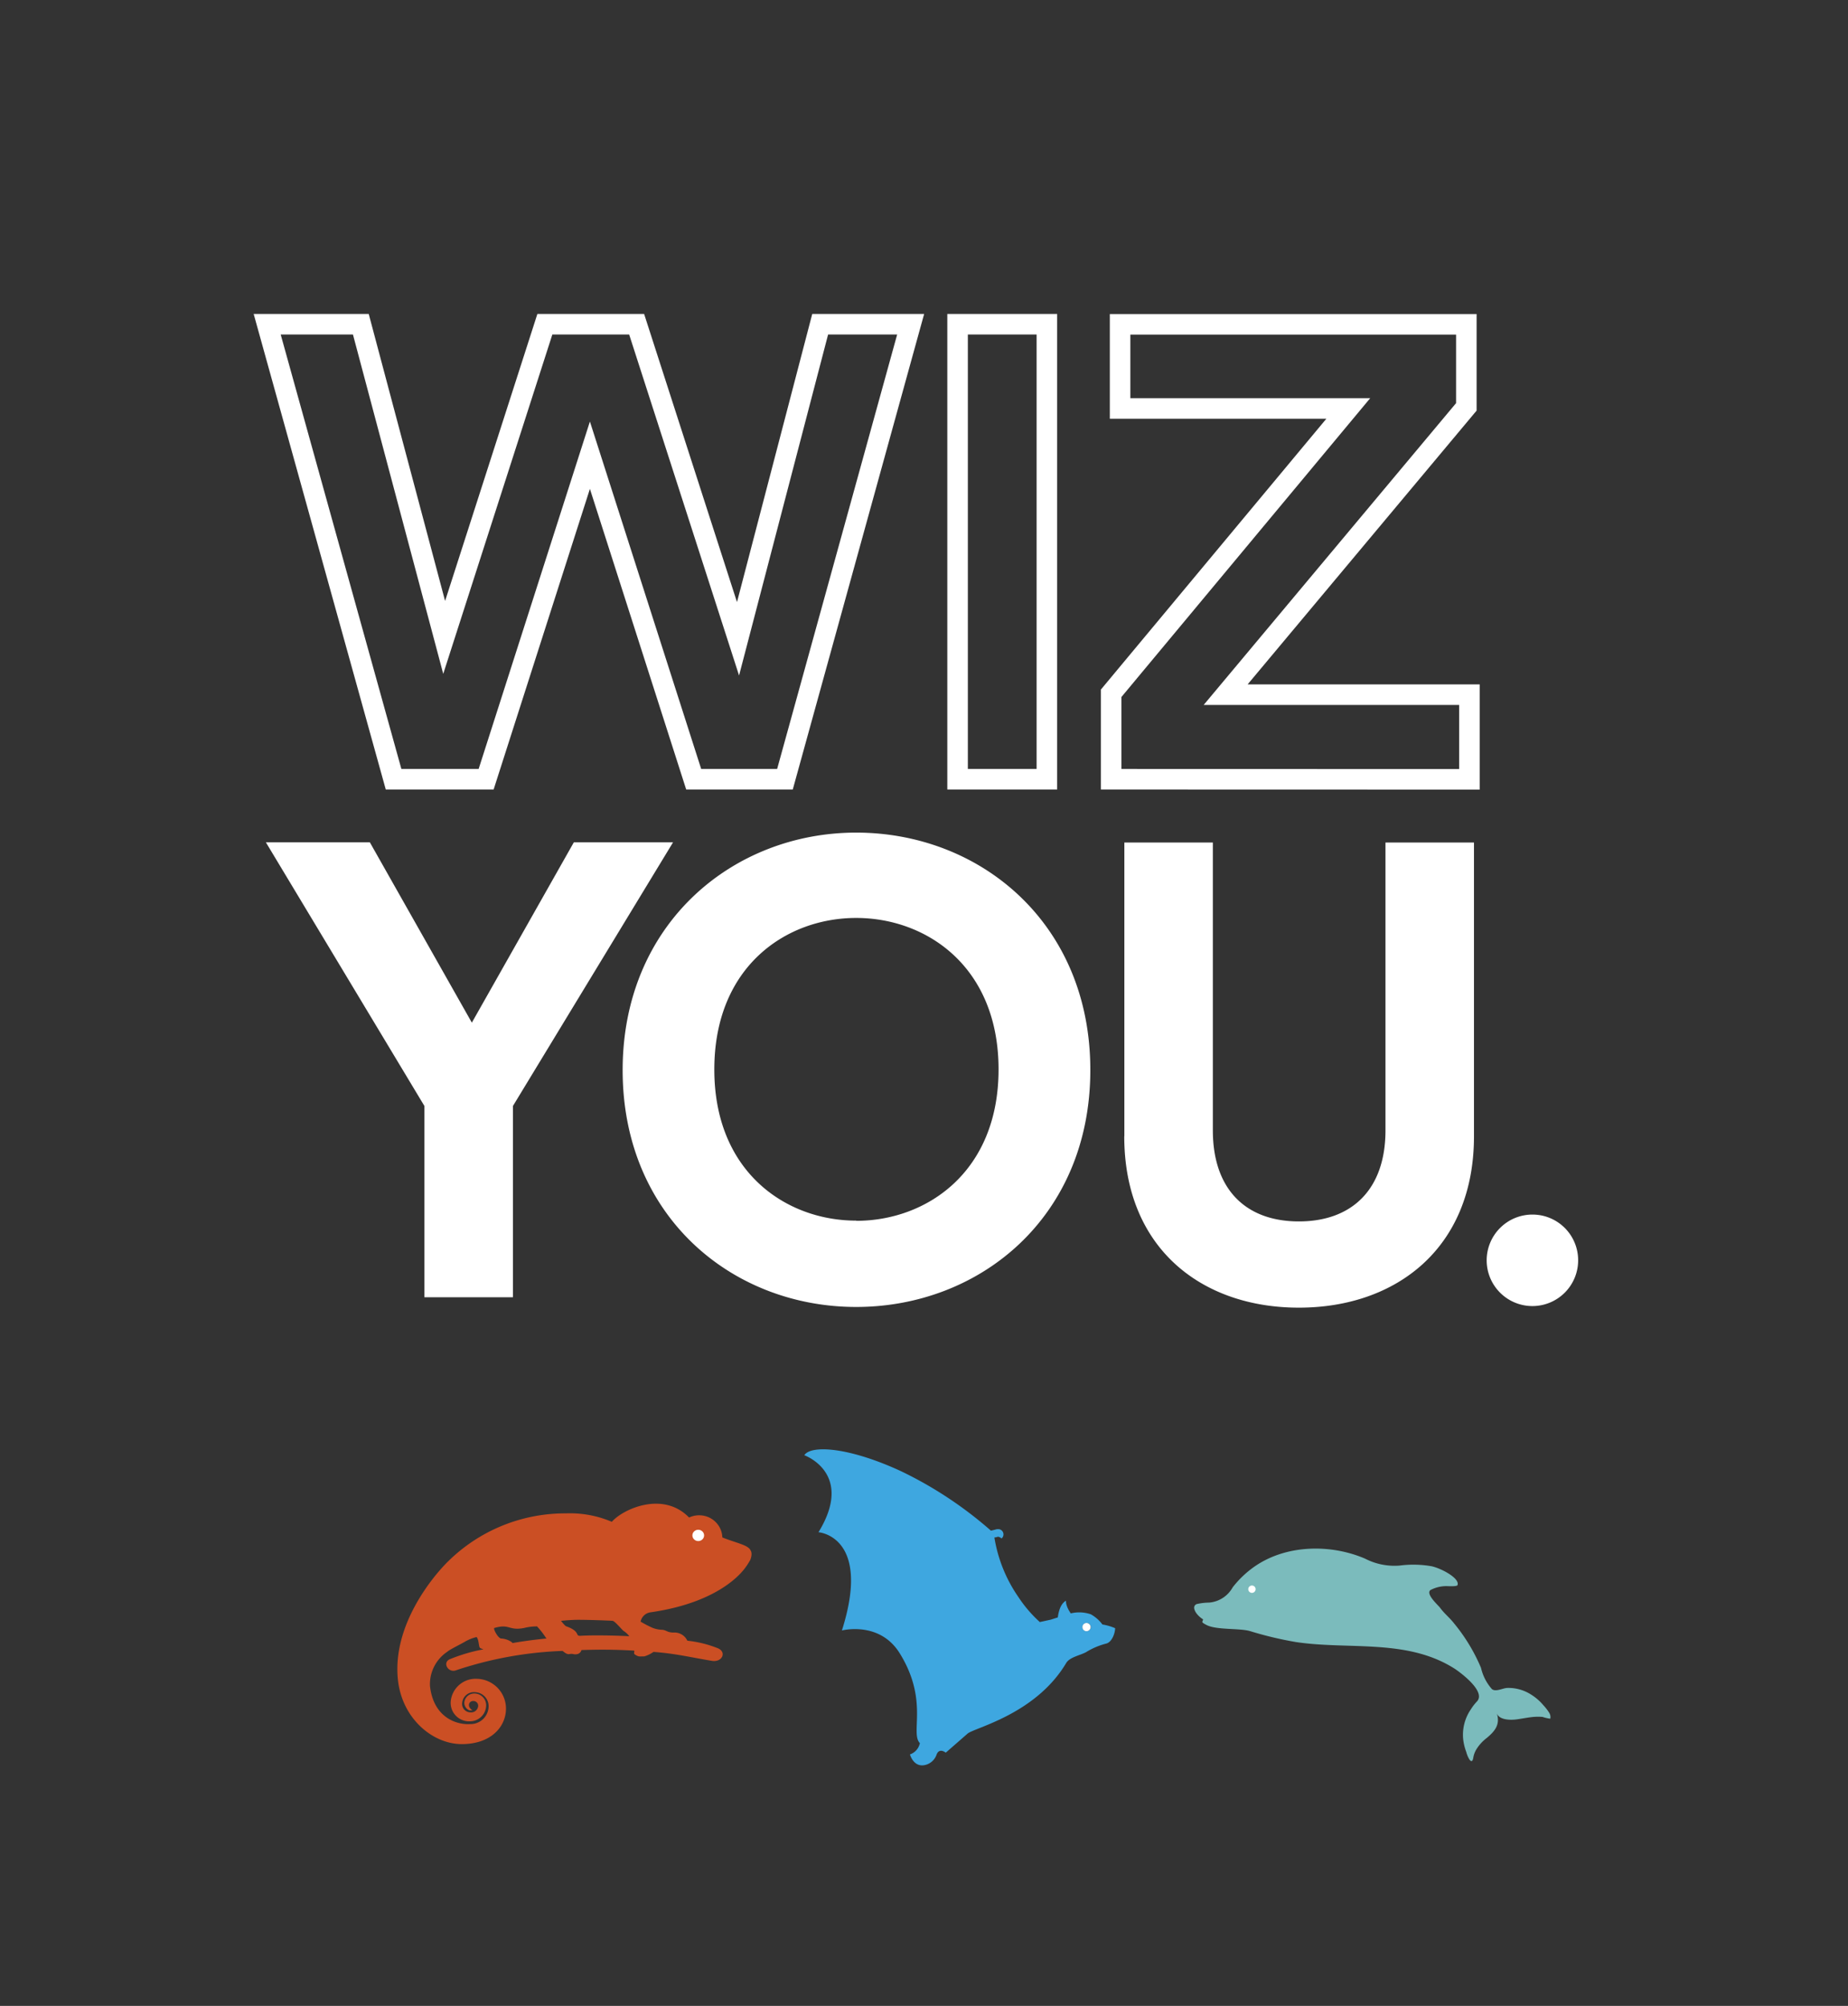<svg xmlns="http://www.w3.org/2000/svg" viewBox="0 0 186.27 202.13"><rect x="0" y="0" width="186.27" height="202.13" fill="#333333" stroke="none"/><path d="M-1.37-2.64h187.23V202.3H-1.37z" fill="transparent"/><path d="M121.26 163.18c0 .16-.16.25 0 .36a2.6 2.6 0 0 0 .36.21c1 .52 3.36.3 4.4.62a36.29 36.29 0 0 0 4.63 1.1c5.36.8 11.2-.38 16 2.7.48.32 3.13 2.23 2.24 3.26a5 5 0 0 0-.63.81 4.53 4.53 0 0 0-.78 3 5.17 5.17 0 0 0 .31 1.29 2.76 2.76 0 0 0 .31.75c.25.37.36.1.4-.16a2.43 2.43 0 0 1 .31-.84 4.27 4.27 0 0 1 1.05-1.15c.84-.7 1.38-1.37 1-2.52.22.73 1.4.73 2 .65s1.15-.2 1.72-.25a5.41 5.41 0 0 1 .9 0 4 4 0 0 0 .78.18.8.8 0 0 0-.09-.57 4.77 4.77 0 0 0-.59-.77 5.21 5.21 0 0 0-1.22-1.07 4.23 4.23 0 0 0-2.41-.69c-.45 0-1.17.43-1.57.12a4.87 4.87 0 0 1-1.1-2.14 18 18 0 0 0-2.72-4.49c-.44-.57-1-1-1.43-1.6-.25-.3-1.43-1.36-.95-1.75a3.4 3.4 0 0 1 1.61-.4c.17 0 1.06.06 1.12-.1.26-.67-1.58-1.67-2.6-1.9a10.67 10.67 0 0 0-3.24-.07 6.46 6.46 0 0 1-3.48-.7c-3.5-1.5-8-1.42-11.2.84a10.15 10.15 0 0 0-2.14 2.05 3 3 0 0 1-2.37 1.54 5.87 5.87 0 0 0-1.26.15c-.57.24-.1 1.07.63 1.53z" fill="#7bbbbc"/><path d="M126.56 160.14a.37.37 0 1 1-.37-.37.37.37 0 0 1 .37.37z" fill="#fff"/><g fill="#cb4f24"><ellipse cx="70.47" cy="154.99" rx="2.34" ry="2.3"/><path d="M75.67 156.27c-.32-.92-3-.78-6-3.12-2.65-3.07-6.9-1.08-8 .2a10.75 10.75 0 0 0-4.64-.85 16.79 16.79 0 0 0-12.2 5.18c-.95 1-5.33 5.92-4.72 11.6.42 3.9 3.5 6.47 6.44 6.47S51 174 51 172.17a3 3 0 0 0-2.93-3 2.52 2.52 0 0 0-2.64 2.28 1.86 1.86 0 0 0 2 2 1.63 1.63 0 0 0 1.57-1.51 1.19 1.19 0 0 0-1.2-1.29 1 1 0 0 0-1 .91.82.82 0 0 0 .52.79h.3c.03 0-.35-.2-.35-.52a.4.4 0 0 1 .41-.42.48.48 0 0 1 .52.48.71.71 0 0 1-.79.66.84.84 0 0 1-.83-.89 1.19 1.19 0 0 1 1.32-1.14 1.41 1.41 0 0 1 1.35 1.38 1.81 1.81 0 0 1-1.84 1.83c-1.44.1-3.73-.7-4.07-3.84a3.93 3.93 0 0 1 1.75-3.45c.23-.22 1.4-.78 1.86-1.06a4.51 4.51 0 0 1 1.09-.42c.25.3.2 1 .35 1.1s.3.1.33.14a17.39 17.39 0 0 0-3.39 1c-.78.35-.13 1.43.67 1.1a38.1 38.1 0 0 1 10.71-1.94c.3.26.5.35.68.32.4-.08.4.08.8 0a.56.56 0 0 0 .42-.41c1.7-.05 3.15-.06 5.14.05.44 0-.06.23.3.44s.4.15.9.15a3.29 3.29 0 0 0 .92-.45c2.25.17 3.5.5 5.88.9 1.07.18 1.55-.94.53-1.3a11.52 11.52 0 0 0-3-.73 1.42 1.42 0 0 0-1.38-.82c-.66 0-.72-.25-1.16-.28a2.89 2.89 0 0 1-1-.21 12.09 12.09 0 0 1-1.17-.61 1.18 1.18 0 0 1 1-.94c7.4-1.06 9.52-4.46 9.64-4.62s.22-.33.4-.63c.28-.67.06-.96.06-.96zm-24 9.3l-.1-.1a2 2 0 0 0-1.07-.36c-.34-.07-.8-1-.68-1.06 1.57-.46 1.43.3 3 0a5.19 5.19 0 0 1 1.31-.16A7.94 7.94 0 0 1 55 165a1 1 0 0 1 .08.11c-1.08.1-2.28.26-3.38.45zm6.72-.74c-.36 0 .06-.47-1.32-.95-.14-.05-.52-.55-.52-.55s.6-.07 1.37-.1 3.64.07 3.84.1.78.72 1.07 1a2.14 2.14 0 0 1 .6.55c-1.36-.08-3.78-.12-5-.04z"/></g><ellipse cx="70.38" cy="154.72" rx=".59" ry=".57" fill="#fff"/><path d="M82.67 32.67h9.12L79.12 78.52h-9.2L59.46 45.87 49 78.52h-9.33L26.93 32.67h9.44l8.4 31.56 10.15-31.56h9.25l10.22 31.7zm13.85 45.85V32.67h9v45.85zm15.48 0v-8.66l23.9-28.7h-23v-8.48h34.9V41l-24.26 29h24.57v8.53z" fill="none" stroke="#fff" stroke-width="2.07"/><path d="M26.8 84.88h10.48l10.28 18.17 10.28-18.17h10L51.7 111.45v19.27h-8.92v-19.27zm59.5-.98c12.48 0 23.6 9.1 23.6 23.92S98.78 131.7 86.3 131.7s-23.54-9.1-23.54-23.86S73.88 83.9 86.3 83.9zm0 39.12c7.1 0 14.35-4.92 14.35-15.26S93.4 92.5 86.3 92.5 72 97.42 72 107.77 79.25 123 86.3 123zm27.03-8.52V84.9h8.92v29c0 6 3.37 9.18 8.67 9.18s8.73-3.17 8.73-9.18v-29h8.92v29.6c0 11.25-7.82 17.27-17.65 17.27s-17.6-6.02-17.6-17.27zm45.74 12.5a4.61 4.61 0 1 1-4.6-4.61 4.6 4.6 0 0 1 4.6 4.61z" fill="#fff"/><g fill="#3ea7e0"><path d="M106.57 164s-.1-2.2.88-2.7c0 0-.12.62.8 1.7"/><path d="M111.1 163.67a3.73 3.73 0 0 0-1.15-1 3.62 3.62 0 0 0-2.34 0l-1.7.54-1.1.24a13 13 0 0 1-2.16-2.52 14.61 14.61 0 0 1-2.42-6 1.63 1.63 0 0 0 .36-.08.65.65 0 0 1 .36.18.53.53 0 0 0-.3-.94c-.3 0-.08 0-.77.15a39.81 39.81 0 0 0-9.08-6c-5.33-2.46-9.08-2.63-9.73-1.6 0 0 5.08 1.8 1.43 7.76 0 0 5.38.38 2.36 9.9 0 0 3.83-1 5.86 2.35 2.9 4.72 1 8 2 9a1.53 1.53 0 0 1-1 1.14s.4 1.5 1.74 1a1.62 1.62 0 0 0 .95-1c.14-.36.44-.52.92-.18l2.2-1.92c.7-.6 6.84-1.93 9.93-7.1.35-.6 1.35-.76 2-1.1a7.24 7.24 0 0 1 2-.86c.62-.12.94-1.08.94-1.56a5.54 5.54 0 0 0-1.31-.38zm-1.64.7a.4.4 0 0 1-.34-.34.41.41 0 0 1 .47-.48.42.42 0 0 1 .35.35.42.42 0 0 1-.48.47z"/></g><path d="M109.58 163.55a.41.41 0 0 0-.47.48.4.4 0 0 0 .34.34.42.42 0 0 0 .48-.47.42.42 0 0 0-.35-.35z" fill="#fff"/></svg>